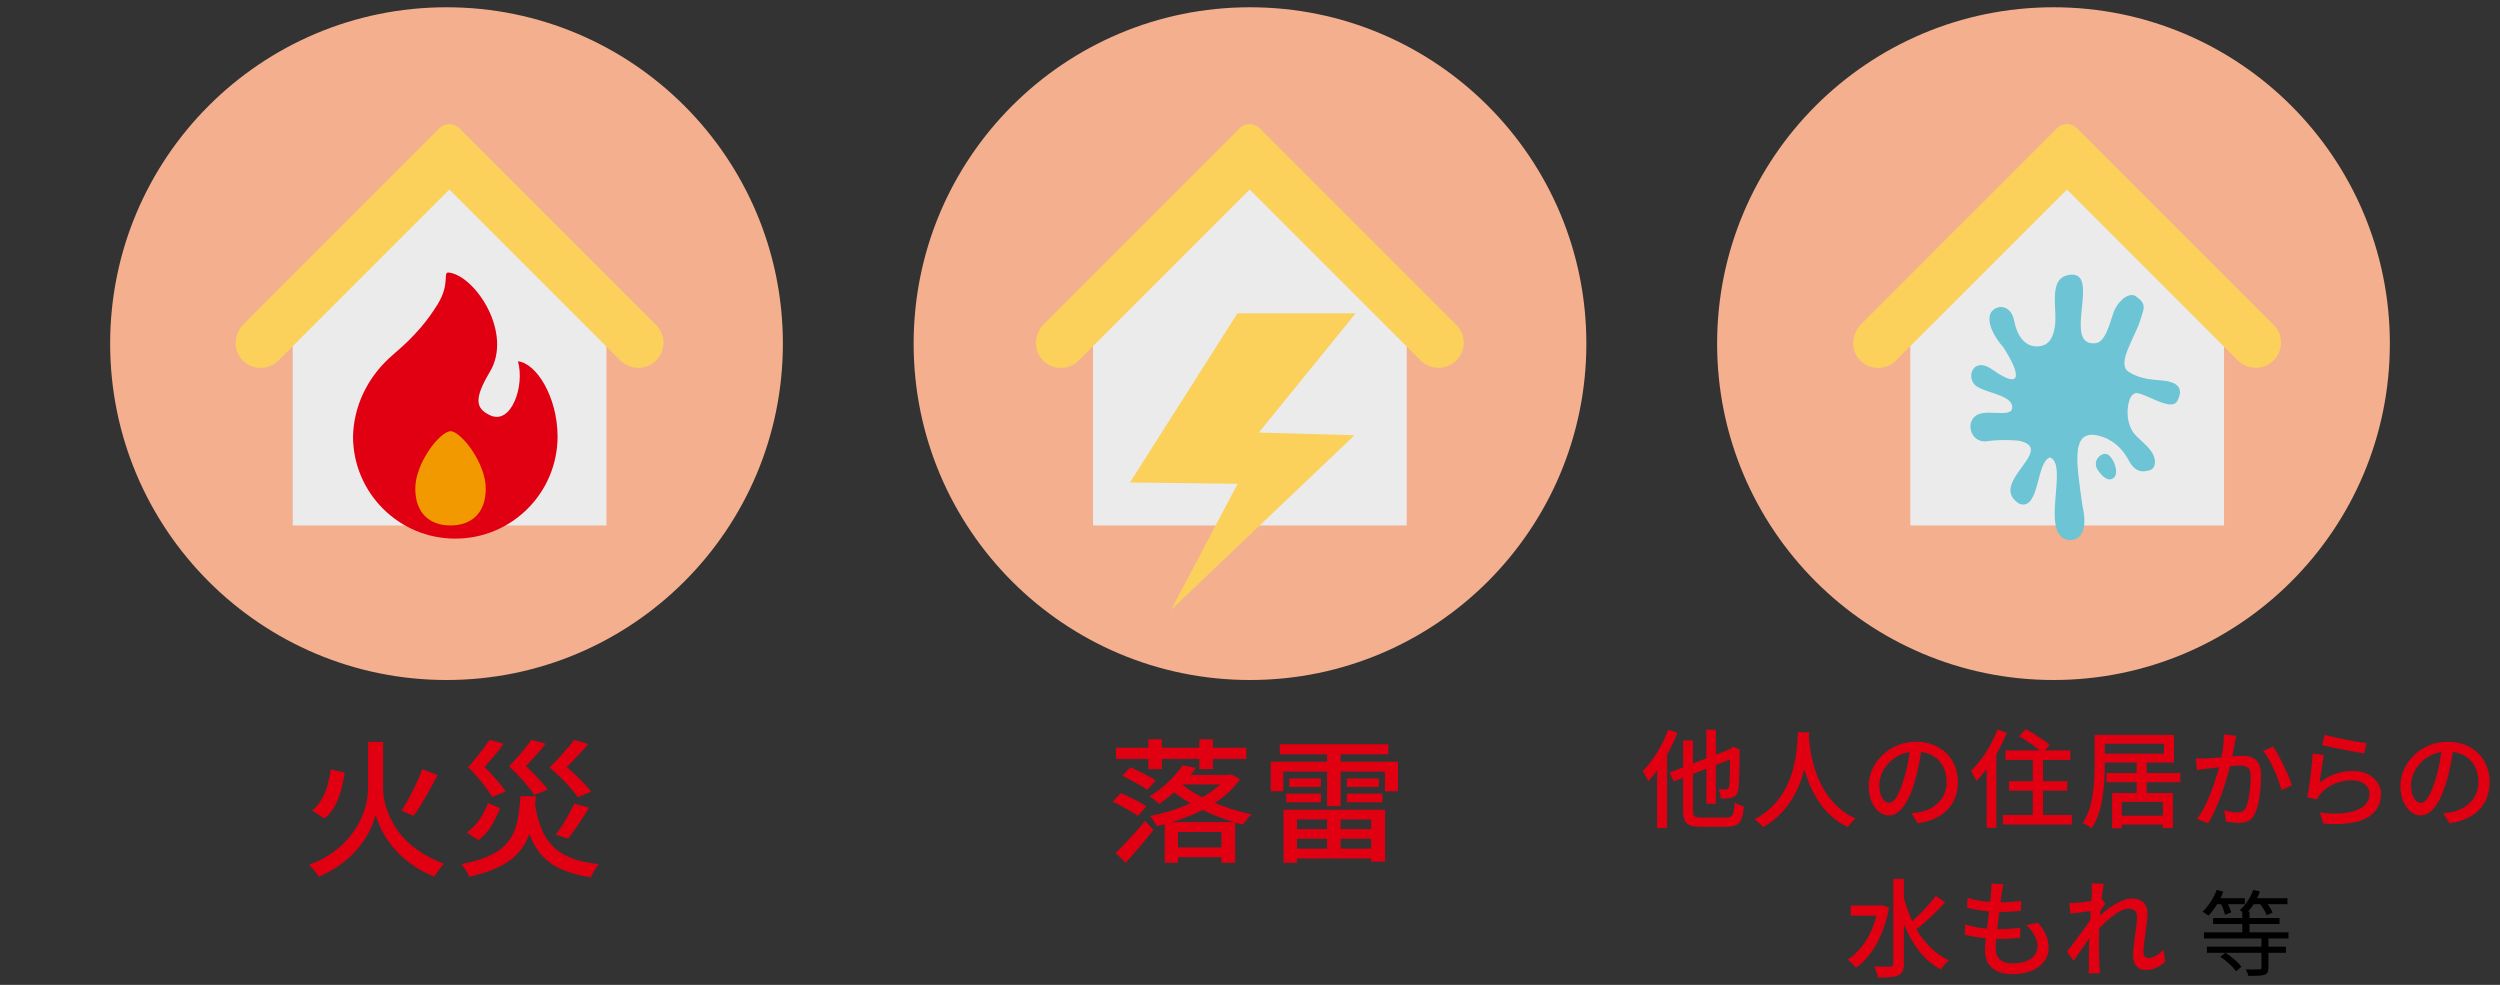 <?xml version="1.0" encoding="UTF-8"?>
<svg id="_レイヤー_2" data-name="レイヤー 2" xmlns="http://www.w3.org/2000/svg" viewBox="0 0 330 130">
  <rect x="0" y="0" width="330" height="130" fill="#333333" stroke="none"/>
  <defs>
    <style>
      .cls-1 {
        fill: none;
      }

      .cls-1, .cls-2, .cls-3, .cls-4, .cls-5, .cls-6, .cls-7, .cls-8 {
        stroke-width: 0px;
      }

      .cls-3 {
        fill: #f4af8f;
      }

      .cls-4 {
        fill: #6cc4d4;
      }

      .cls-5 {
        fill: #e00012;
      }

      .cls-6 {
        fill: #fbd15c;
      }

      .cls-7 {
        fill: #ebebeb;
      }

      .cls-8 {
        fill: #f29900;
      }
    </style>
  </defs>
  <g id="design">
    <g>
      <g>
        <g>
          <path class="cls-5" d="M49.58,97.93h.99v6.21c0,.43.05.91.16,1.46.1.54.27,1.12.51,1.72s.55,1.22.94,1.85.89,1.24,1.49,1.83c.6.59,1.3,1.14,2.12,1.65.82.51,1.76.97,2.82,1.37-.13.13-.28.29-.44.5s-.32.41-.47.62c-.15.21-.27.41-.36.59-1.04-.42-1.96-.9-2.76-1.46-.8-.56-1.5-1.14-2.09-1.76s-1.08-1.23-1.48-1.85c-.4-.62-.71-1.2-.94-1.74s-.4-1-.49-1.38c-.09.39-.24.85-.46,1.39s-.51,1.11-.89,1.72c-.38.61-.86,1.22-1.42,1.83-.56.61-1.24,1.19-2.02,1.75-.78.56-1.69,1.06-2.71,1.5-.08-.14-.19-.31-.34-.51-.15-.19-.31-.39-.48-.58-.17-.2-.32-.35-.47-.47,1.26-.48,2.33-1.05,3.23-1.71.89-.66,1.64-1.37,2.23-2.12s1.06-1.5,1.4-2.26.59-1.47.73-2.15.21-1.27.21-1.78v-6.22h.99ZM43.66,101.57l1.83.41c-.1.78-.26,1.55-.46,2.3s-.48,1.46-.83,2.11c-.35.65-.8,1.2-1.36,1.65l-1.65-1.05c.51-.4.92-.88,1.25-1.45.33-.56.59-1.19.79-1.87.19-.68.34-1.38.43-2.11ZM55.76,101.53l2,.78c-.32.62-.67,1.26-1.03,1.92-.36.66-.73,1.28-1.09,1.89-.36.6-.71,1.13-1.05,1.58l-1.58-.7c.31-.48.64-1.03.98-1.66.34-.63.67-1.27.97-1.93s.57-1.28.79-1.87Z"/>
          <path class="cls-5" d="M68.71,105.11h2.04c-.08,1.09-.2,2.1-.36,3.03s-.42,1.79-.77,2.58c-.35.79-.84,1.5-1.47,2.13-.63.64-1.45,1.19-2.46,1.67-1.01.48-2.26.88-3.75,1.21-.05-.17-.14-.35-.25-.55-.12-.2-.24-.4-.38-.6-.14-.2-.27-.37-.4-.52,1.37-.26,2.52-.59,3.43-.98s1.65-.86,2.2-1.39c.55-.53.97-1.13,1.26-1.79.29-.66.5-1.39.62-2.19.12-.8.22-1.66.28-2.6ZM64.42,106.02l1.59.64c-.29.78-.66,1.55-1.12,2.32-.46.77-1.04,1.42-1.74,1.93l-1.54-1.03c.66-.45,1.23-1.03,1.7-1.72.47-.69.84-1.41,1.1-2.15ZM64.61,97.66l1.87.51c-.36.53-.77,1.06-1.23,1.58-.45.52-.89,1.02-1.3,1.5.36.35.72.72,1.08,1.11.36.39.68.77.98,1.13.3.36.54.69.74.99l-1.79.72c-.3-.53-.73-1.15-1.3-1.86s-1.19-1.4-1.87-2.07c.36-.39.72-.8,1.07-1.25.35-.44.68-.87.99-1.27.31-.41.56-.77.76-1.08ZM70.13,97.66l1.89.51c-.39.52-.81,1.03-1.27,1.53-.46.5-.9.98-1.33,1.43.38.34.74.69,1.1,1.06.36.37.69.73,1,1.08.31.35.57.67.78.95l-1.77.72c-.32-.51-.79-1.1-1.39-1.79-.6-.69-1.25-1.36-1.94-2,.38-.39.75-.79,1.12-1.21.37-.42.71-.83,1.03-1.23.32-.4.58-.74.79-1.04ZM70.58,105.91c.18,1.26.46,2.36.83,3.32s.88,1.76,1.52,2.43c.64.67,1.46,1.2,2.46,1.6,1,.4,2.22.66,3.66.81-.13.14-.26.32-.4.53-.14.21-.26.42-.38.63-.12.21-.21.41-.29.57-1.54-.23-2.84-.59-3.9-1.07-1.06-.48-1.93-1.11-2.62-1.9-.69-.78-1.23-1.73-1.63-2.85-.4-1.12-.72-2.42-.95-3.91l1.71-.16ZM75.77,97.66l1.89.54c-.29.35-.59.7-.91,1.05-.32.35-.65.69-.98,1.03-.33.34-.65.66-.96.97.42.35.82.72,1.23,1.11s.78.77,1.13,1.13c.35.36.64.69.86.99l-1.77.76c-.23-.35-.54-.75-.92-1.19s-.81-.9-1.29-1.37c-.48-.47-.98-.94-1.5-1.39.42-.4.82-.82,1.23-1.26.4-.44.78-.87,1.14-1.28s.65-.78.88-1.09ZM75.79,106.08l1.96.53c-.43.73-.89,1.46-1.39,2.19-.5.73-.96,1.36-1.37,1.9l-1.63-.52c.28-.36.58-.78.88-1.25.3-.47.58-.96.86-1.46.27-.5.51-.96.7-1.37Z"/>
        </g>
        <g>
          <path class="cls-5" d="M146.87,105.83l1.07-1.14c.38.15.78.33,1.2.54.42.21.83.41,1.22.62s.71.41.95.6l-1.11,1.27c-.23-.19-.54-.4-.92-.62-.38-.23-.78-.45-1.2-.68s-.82-.42-1.21-.58ZM147.26,112.58c.36-.34.77-.74,1.21-1.2.44-.46.89-.96,1.36-1.48s.91-1.04,1.32-1.55l1.11,1.2c-.36.47-.76.95-1.18,1.45-.42.5-.84.99-1.26,1.49-.42.49-.83.96-1.23,1.39l-1.32-1.28ZM147.32,98.7h17.19v1.48h-17.19v-1.48ZM148.15,102.41l1.05-1.14c.36.16.75.35,1.17.55s.82.41,1.22.62c.4.21.72.4.96.58l-1.11,1.25c-.23-.18-.54-.38-.92-.6-.38-.22-.78-.45-1.2-.67-.42-.22-.8-.42-1.17-.6ZM151.58,97.59h1.79v3.94h-1.79v-3.94ZM156.09,101.02l1.79.33c-.6.82-1.3,1.64-2.1,2.47-.8.83-1.73,1.6-2.78,2.31-.14-.16-.34-.35-.6-.55-.26-.2-.49-.35-.68-.45,1-.61,1.87-1.29,2.62-2.03.75-.74,1.33-1.44,1.76-2.08ZM161.89,102.29h.33l.31-.07,1.15.63c-.53.8-1.2,1.52-2.01,2.18-.81.66-1.71,1.24-2.69,1.76s-2.02.96-3.09,1.33c-1.08.38-2.15.69-3.21.93-.08-.2-.2-.43-.38-.7-.17-.27-.35-.48-.52-.63.99-.19,1.98-.45,3-.77,1.01-.33,1.98-.72,2.9-1.17.92-.45,1.75-.95,2.48-1.49s1.31-1.13,1.74-1.75v-.25ZM153.74,108.52h9.3v5.36h-1.81v-4.06h-5.74v4.06h-1.75v-5.36ZM155.91,103.41c.49.45,1.09.87,1.78,1.28.69.41,1.46.79,2.29,1.15.84.36,1.7.68,2.59.96.89.28,1.77.52,2.64.7-.2.16-.4.38-.61.64-.21.26-.39.5-.52.71-.87-.21-1.75-.48-2.64-.8-.9-.32-1.77-.69-2.63-1.11s-1.66-.86-2.4-1.34c-.75-.48-1.4-.98-1.97-1.51l1.48-.69ZM154.96,111.86h6.83v1.3h-6.83v-1.3ZM155.97,102.29h6.28v1.25h-6.28v-1.25ZM158.31,97.59h1.79v3.94h-1.79v-3.94Z"/>
          <path class="cls-5" d="M167.74,100.55h16.8v3.9h-1.73v-2.6h-13.42v2.6h-1.65v-3.9ZM168.94,98.24h14.32v1.33h-14.32v-1.33ZM169.43,106.89h13.4v6.85h-1.83v-5.57h-9.8v5.71h-1.77v-6.99ZM169.78,104.76h4.59v1.14h-4.59v-1.14ZM170.19,102.76h4.16v1.12h-4.16v-1.12ZM170.31,109.44h11.55v1.27h-11.55v-1.27ZM170.31,112.02h11.55v1.3h-11.55v-1.3ZM175.17,98.75h1.79v7.66h-1.79v-7.66ZM175.17,107.54h1.79v5.17h-1.79v-5.17ZM177.79,102.76h4.22v1.12h-4.22v-1.12ZM177.79,104.76h4.69v1.14h-4.69v-1.14Z"/>
        </g>
        <g>
          <path class="cls-5" d="M220.21,96.34l1.22.38c-.3.79-.66,1.57-1.07,2.35-.41.78-.85,1.52-1.33,2.21s-.96,1.31-1.47,1.84c-.05-.1-.11-.24-.2-.41-.08-.17-.17-.34-.27-.51-.09-.17-.18-.31-.27-.4.45-.45.88-.96,1.3-1.54.42-.58.8-1.21,1.16-1.88s.66-1.35.91-2.04ZM218.75,100.06l1.29-1.29h.01v10.53h-1.31v-9.24ZM220.41,101.98l8.41-3.27.5,1.17-8.4,3.27-.52-1.17ZM222.16,97.75h1.31v9.18c0,.27.03.48.08.62.06.14.17.24.33.29.16.05.41.08.72.08h3.27c.29,0,.51-.05.65-.16s.25-.31.32-.6c.06-.29.12-.71.15-1.25.15.11.34.22.58.32s.44.17.63.22c-.06.66-.16,1.19-.3,1.59-.15.39-.37.67-.67.84-.3.16-.73.25-1.27.25h-3.44c-.61,0-1.08-.06-1.42-.18-.34-.12-.58-.34-.72-.67-.14-.32-.21-.77-.21-1.34v-9.17ZM225.24,96.32h1.25v9.77h-1.25v-9.77ZM228.37,98.98h-.13l.27-.21.24-.2.91.37-.04.21c0,.83,0,1.59-.02,2.27-.01.68-.03,1.26-.05,1.72-.02.46-.05.8-.08,1-.05.34-.14.59-.28.76-.14.17-.32.3-.55.37-.2.08-.44.12-.72.13-.29.01-.54.02-.78,0,0-.19-.04-.4-.1-.64-.06-.24-.12-.43-.2-.58.18,0,.36.02.56.02.2,0,.34,0,.42,0,.1,0,.19-.02.26-.07s.12-.15.16-.31c.04-.14.06-.41.08-.81.01-.4.03-.95.04-1.63,0-.68.01-1.49.01-2.43Z"/>
          <path class="cls-5" d="M237.31,96.66h1.5c-.02.38-.05.88-.1,1.49s-.13,1.29-.26,2.04c-.13.75-.32,1.54-.57,2.35s-.6,1.63-1.04,2.44c-.44.81-1,1.58-1.67,2.3-.67.73-1.49,1.36-2.46,1.92-.12-.18-.28-.36-.48-.55-.2-.19-.41-.36-.63-.51.95-.5,1.75-1.09,2.4-1.76s1.17-1.38,1.59-2.13c.41-.75.73-1.51.96-2.27.23-.76.39-1.49.5-2.18.1-.69.17-1.31.2-1.85s.05-.97.06-1.28ZM238.76,96.98c0,.17.03.45.06.83.03.39.09.85.18,1.4.09.54.22,1.13.4,1.77s.41,1.29.7,1.96c.29.67.66,1.32,1.09,1.96.44.64.97,1.23,1.58,1.77.61.54,1.34,1,2.17,1.38-.21.16-.4.34-.58.55s-.33.4-.44.58c-.85-.41-1.6-.91-2.24-1.5-.64-.59-1.19-1.23-1.64-1.92-.45-.69-.83-1.4-1.14-2.12-.3-.72-.55-1.43-.73-2.12-.18-.69-.32-1.34-.41-1.93-.09-.59-.16-1.11-.2-1.54-.04-.43-.07-.74-.08-.94l1.28-.13Z"/>
          <path class="cls-5" d="M253.68,98.53c-.09.72-.21,1.48-.36,2.28-.15.8-.34,1.59-.58,2.38-.28.96-.6,1.76-.95,2.42-.35.66-.73,1.16-1.14,1.51-.41.35-.85.52-1.31.52s-.9-.16-1.31-.48c-.4-.32-.73-.78-.98-1.36s-.38-1.27-.38-2.04.16-1.53.48-2.23.77-1.32,1.34-1.87,1.24-.97,1.99-1.28c.76-.31,1.58-.46,2.46-.46s1.6.14,2.28.41,1.26.65,1.74,1.13.85,1.05,1.1,1.69c.25.65.38,1.33.38,2.06,0,.98-.2,1.86-.61,2.62s-1,1.39-1.79,1.87c-.79.48-1.75.81-2.89.98l-.83-1.32c.24-.03.47-.06.67-.09.21-.03.4-.07.58-.1.45-.1.88-.26,1.28-.48.41-.22.77-.49,1.09-.82s.57-.72.75-1.17c.18-.45.27-.95.27-1.52s-.09-1.08-.27-1.57c-.18-.48-.44-.9-.79-1.26-.35-.36-.77-.63-1.28-.84-.5-.2-1.08-.3-1.71-.3-.77,0-1.45.14-2.05.41s-1.11.63-1.52,1.07c-.42.44-.73.92-.95,1.44-.22.51-.32,1.01-.32,1.49,0,.53.07.98.2,1.33.13.35.29.61.49.78.2.17.4.25.6.25s.42-.11.63-.32c.21-.21.43-.54.65-1,.22-.46.44-1.04.65-1.75.21-.67.4-1.39.54-2.16.15-.76.25-1.51.32-2.24l1.5.03Z"/>
          <path class="cls-5" d="M263.67,96.31l1.24.41c-.32.79-.69,1.57-1.12,2.35-.43.78-.89,1.52-1.38,2.2-.5.69-1.01,1.29-1.54,1.82-.04-.11-.1-.25-.18-.42-.08-.17-.17-.34-.27-.5-.09-.17-.18-.31-.27-.42.47-.44.92-.95,1.35-1.52.44-.58.84-1.2,1.21-1.87.37-.67.69-1.35.96-2.04ZM262.25,100.04l1.26-1.25h.01v10.47h-1.28v-9.22ZM264.38,107.58h9.11v1.26h-9.11v-1.26ZM264.73,99.05h8.55v1.26h-8.55v-1.26ZM265.2,103.12h7.68v1.25h-7.68v-1.25ZM266.52,97.19l.88-.94c.36.19.73.4,1.12.65.39.24.77.49,1.14.74s.66.49.9.7l-.96,1.05c-.21-.21-.48-.45-.83-.72-.35-.26-.72-.53-1.12-.79-.39-.27-.77-.5-1.14-.7ZM268.33,99.43h1.35v8.94h-1.35v-8.94Z"/>
          <path class="cls-5" d="M276.5,97.01h1.33v4.1c0,.61-.02,1.27-.06,1.98-.04.71-.12,1.44-.24,2.18s-.29,1.46-.52,2.16-.54,1.34-.92,1.91c-.08-.07-.18-.16-.33-.25-.14-.09-.29-.18-.44-.26-.15-.08-.29-.15-.41-.18.36-.54.65-1.13.86-1.78.21-.64.37-1.3.47-1.97.1-.67.17-1.33.2-1.98.03-.65.05-1.26.05-1.82v-4.1ZM277.38,97.01h9.59v3.64h-9.59v-1.17h8.26v-1.31h-8.26v-1.17ZM278.07,102.04h9.73v1.21h-9.73v-1.21ZM278.8,104.68h8.02v4.62h-1.32v-3.45h-5.42v3.47h-1.28v-4.63ZM279.39,107.68h6.71v1.17h-6.71v-1.17ZM282.04,100.56h1.32v4.56h-1.32v-4.56Z"/>
          <path class="cls-5" d="M289.85,100.11c.23,0,.46.01.68.01s.45,0,.68-.01c.22,0,.5-.03.83-.05.33-.02.68-.05,1.06-.08.38-.03.76-.07,1.14-.1.38-.03.73-.06,1.05-.08.32-.02.58-.03.77-.03.46,0,.87.07,1.22.22.36.15.64.4.85.77s.32.88.32,1.53c0,.55-.02,1.15-.07,1.79-.05.64-.13,1.25-.25,1.84s-.28,1.07-.48,1.47c-.22.49-.52.81-.88.98s-.79.25-1.28.25c-.26,0-.55-.02-.86-.06-.31-.04-.58-.08-.81-.14l-.22-1.46c.19.05.39.09.61.14s.43.08.62.11.36.04.48.04c.25,0,.47-.04.67-.13.19-.09.35-.27.48-.54.14-.29.26-.67.35-1.12.09-.46.16-.95.21-1.47s.07-1.03.07-1.52c0-.41-.06-.72-.18-.91-.12-.2-.28-.33-.5-.4-.22-.07-.47-.11-.76-.11-.22,0-.53.02-.92.05-.39.03-.8.07-1.24.12-.44.05-.85.09-1.22.13-.38.04-.67.08-.88.11-.18.02-.41.05-.68.08-.28.04-.51.08-.71.11l-.14-1.52ZM295.19,97.12c-.03.14-.06.3-.1.48-.04.18-.07.34-.1.49-.04.19-.08.42-.13.7s-.11.56-.16.86c-.06.29-.12.58-.18.85-.09.39-.21.85-.35,1.36-.14.52-.3,1.07-.48,1.65-.18.58-.39,1.18-.62,1.78-.23.6-.48,1.19-.74,1.77-.27.58-.55,1.11-.86,1.61l-1.45-.58c.33-.44.63-.93.91-1.47.28-.54.54-1.09.77-1.67.23-.58.44-1.14.63-1.71s.35-1.08.48-1.57c.14-.48.24-.9.32-1.24.13-.6.24-1.2.32-1.8.08-.6.11-1.16.11-1.68l1.64.17ZM300.03,98.54c.21.29.44.66.69,1.1.24.44.48.91.72,1.4s.45.97.65,1.43c.19.46.34.85.46,1.18l-1.39.65c-.09-.37-.23-.8-.4-1.27-.17-.47-.37-.95-.59-1.44-.22-.49-.45-.95-.7-1.38s-.49-.8-.74-1.1l1.31-.56Z"/>
          <path class="cls-5" d="M306.76,99.66c-.05.21-.1.49-.15.81-.05.33-.1.67-.16,1.03-.05.36-.1.7-.15,1.02-.05.32-.08.59-.11.81.65-.53,1.35-.93,2.08-1.18.73-.25,1.5-.38,2.29-.38s1.43.14,1.98.41c.55.28.98.65,1.29,1.11.3.46.46.98.46,1.54,0,.63-.14,1.21-.42,1.73-.28.53-.73.97-1.33,1.33s-1.4.62-2.37.76c-.97.15-2.14.17-3.5.06l-.42-1.45c1.44.18,2.65.18,3.62.01.97-.17,1.7-.47,2.18-.91.49-.44.73-.96.73-1.58,0-.35-.1-.65-.3-.92s-.47-.48-.82-.63c-.35-.15-.74-.23-1.19-.23-.86,0-1.65.16-2.37.47-.72.31-1.31.75-1.78,1.31-.12.14-.22.27-.29.39s-.13.24-.19.36l-1.29-.31c.06-.26.12-.58.18-.95s.12-.77.18-1.19c.06-.43.11-.86.15-1.29s.09-.86.13-1.26c.04-.41.07-.76.08-1.07l1.49.2ZM306.88,97c.32.09.73.2,1.22.31s1.02.22,1.56.33c.54.11,1.06.2,1.54.28.49.08.88.13,1.19.16l-.32,1.36c-.28-.04-.61-.09-1-.16s-.8-.15-1.24-.23c-.44-.08-.87-.17-1.3-.25-.43-.08-.81-.17-1.16-.25-.35-.08-.63-.15-.86-.21l.35-1.33Z"/>
          <path class="cls-5" d="M323.87,98.53c-.09.72-.21,1.48-.36,2.28-.15.8-.34,1.59-.58,2.38-.28.96-.6,1.76-.95,2.42-.35.66-.73,1.16-1.14,1.51-.41.35-.85.52-1.31.52s-.9-.16-1.31-.48c-.4-.32-.73-.78-.98-1.36s-.38-1.27-.38-2.04.16-1.53.48-2.23.77-1.32,1.34-1.87,1.24-.97,1.99-1.28c.76-.31,1.58-.46,2.46-.46s1.6.14,2.28.41,1.26.65,1.74,1.13.85,1.05,1.1,1.69c.25.65.38,1.33.38,2.06,0,.98-.2,1.86-.61,2.62s-1,1.39-1.79,1.87c-.79.48-1.75.81-2.89.98l-.83-1.32c.24-.03.47-.06.67-.09.21-.03.4-.07.58-.1.45-.1.88-.26,1.28-.48.41-.22.77-.49,1.09-.82s.57-.72.75-1.17c.18-.45.27-.95.27-1.52s-.09-1.08-.27-1.57c-.18-.48-.44-.9-.79-1.26-.35-.36-.77-.63-1.28-.84-.5-.2-1.08-.3-1.71-.3-.77,0-1.45.14-2.05.41s-1.11.63-1.52,1.07c-.42.44-.73.92-.95,1.44-.22.51-.32,1.01-.32,1.49,0,.53.07.98.2,1.33.13.35.29.61.49.78.2.17.4.25.6.25s.42-.11.63-.32c.21-.21.43-.54.65-1,.22-.46.44-1.04.65-1.75.21-.67.4-1.39.54-2.16.15-.76.25-1.51.32-2.24l1.5.03Z"/>
          <path class="cls-5" d="M247.93,119.52h.28l.24-.04.9.34c-.22,1.25-.55,2.38-.98,3.4-.43,1.02-.92,1.91-1.5,2.67-.57.76-1.2,1.38-1.88,1.85-.08-.1-.18-.22-.31-.37-.13-.14-.27-.27-.41-.4-.14-.13-.27-.22-.38-.29.67-.43,1.27-.98,1.8-1.64.54-.67,1-1.44,1.38-2.32.38-.88.66-1.84.85-2.89v-.31ZM244.3,119.52h4.07v1.35h-4.07v-1.35ZM249.91,116.01h1.4v11.23c0,.43-.06.76-.17.98s-.3.4-.56.52c-.27.12-.62.2-1.06.24-.43.04-.98.06-1.63.06-.02-.14-.06-.3-.11-.48-.06-.18-.12-.36-.19-.53-.07-.18-.14-.33-.22-.45.49,0,.93.02,1.34.02.41,0,.68,0,.82,0,.13,0,.23-.03.29-.08.06-.06.09-.15.09-.27v-11.23ZM251.23,118.2c.23.94.53,1.84.89,2.72s.79,1.69,1.29,2.44c.5.75,1.06,1.41,1.71,1.99.64.58,1.35,1.05,2.14,1.4-.11.09-.23.21-.37.35s-.25.29-.37.44-.22.3-.3.43c-1.07-.56-1.99-1.32-2.77-2.27-.78-.95-1.43-2.05-1.96-3.29-.53-1.24-.97-2.56-1.31-3.97l1.05-.24ZM255.52,118.24l1.24.87c-.38.42-.81.86-1.26,1.31-.46.45-.92.88-1.38,1.29-.46.41-.89.77-1.29,1.07l-.95-.74c.4-.32.83-.7,1.27-1.13.44-.43.88-.88,1.3-1.35.42-.46.78-.9,1.08-1.31Z"/>
          <path class="cls-5" d="M259.41,122.02c.48.16.97.29,1.47.38.51.09,1.01.16,1.51.19.5.03.98.05,1.42.05s.93-.01,1.43-.04c.49-.03.98-.07,1.45-.13l-.04,1.32c-.43.05-.86.08-1.29.11s-.88.04-1.33.04c-.84,0-1.68-.05-2.5-.15-.82-.1-1.55-.24-2.19-.41l.07-1.35ZM259.74,118.53c.4.13.85.24,1.33.32.49.08.98.15,1.49.19.51.04.98.06,1.42.06.54,0,1.05-.02,1.53-.05.48-.03.91-.08,1.29-.13l-.04,1.32c-.44.04-.88.07-1.31.1s-.94.04-1.52.04c-.43,0-.9-.02-1.4-.07-.5-.05-1-.11-1.5-.2-.5-.09-.96-.18-1.38-.29l.07-1.29ZM264.45,116.71c-.05.21-.09.41-.12.59s-.06.35-.09.52c-.03.23-.07.54-.12.92-.05.38-.11.8-.17,1.27-.07.47-.13.95-.18,1.45-.06.5-.11.98-.17,1.45-.06.47-.1.9-.13,1.29s-.04.7-.04.95c0,.64.18,1.13.55,1.49.37.36.93.53,1.69.53.68,0,1.27-.09,1.76-.28.49-.19.87-.45,1.13-.79.26-.34.39-.72.39-1.17,0-.48-.12-.96-.37-1.43-.25-.48-.62-.94-1.12-1.38l1.56-.32c.47.55.82,1.09,1.05,1.61.23.52.35,1.08.35,1.69,0,.69-.2,1.3-.6,1.83-.4.52-.95.93-1.66,1.22s-1.55.44-2.53.44c-.68,0-1.3-.11-1.84-.32-.54-.21-.97-.56-1.29-1.02s-.47-1.09-.47-1.87c0-.29.02-.68.07-1.17.05-.49.1-1.02.17-1.6.07-.58.15-1.17.22-1.78.08-.6.15-1.17.21-1.71s.11-1,.13-1.38c.03-.28.04-.5.04-.66s0-.31-.03-.45l1.57.08Z"/>
          <path class="cls-5" d="M276.26,120.22c-.12.02-.3.04-.53.07-.23.03-.49.06-.77.1-.28.04-.56.08-.85.11s-.55.08-.81.11l-.14-1.43c.18,0,.35.01.5,0,.16,0,.34-.01.55-.02.21-.02.46-.04.75-.08s.6-.07.92-.11c.32-.04.62-.09.9-.14.28-.05.5-.11.66-.16l.46.59c-.08.11-.17.25-.27.41-.11.16-.22.33-.32.5-.11.17-.2.32-.27.45l-.6,2.23c-.16.24-.35.53-.58.87-.23.34-.47.69-.72,1.06-.25.37-.5.74-.75,1.09-.25.36-.47.68-.68.96l-.87-1.22c.17-.21.37-.48.61-.79.24-.31.49-.64.74-.98.26-.35.51-.69.76-1.04.25-.35.48-.67.69-.96s.37-.54.49-.74l.04-.58.1-.32ZM276.12,117.74c0-.18,0-.36,0-.56,0-.2-.02-.39-.05-.58l1.63.06c-.04.2-.09.5-.15.9-.06.4-.12.87-.17,1.4-.06.53-.11,1.1-.16,1.68-.05.59-.09,1.17-.12,1.76-.03.58-.04,1.12-.04,1.61v1.17c0,.38,0,.75.02,1.12.01.37.03.78.05,1.21,0,.12.02.27.04.46.01.18.03.35.04.5h-1.52c.02-.15.03-.31.04-.49s0-.32,0-.43c0-.45,0-.86,0-1.23,0-.37,0-.75.01-1.15,0-.4.02-.87.04-1.41,0-.22,0-.5.03-.84.02-.35.04-.73.07-1.15.03-.42.06-.85.08-1.28.03-.43.05-.84.08-1.22.02-.38.04-.71.06-.98s.03-.45.03-.53ZM285.82,126.92c-.36.35-.75.62-1.18.82s-.91.3-1.43.3-.89-.16-1.19-.49c-.3-.33-.45-.8-.45-1.43,0-.38.03-.8.08-1.25.05-.45.11-.91.17-1.37.07-.46.13-.91.18-1.33.06-.42.08-.8.08-1.12,0-.38-.09-.66-.28-.84s-.45-.27-.79-.27-.69.1-1.1.31-.81.48-1.24.82-.83.71-1.22,1.11c-.39.4-.74.79-1.05,1.17v-1.73c.18-.19.41-.41.68-.67.28-.26.59-.52.93-.79.35-.27.71-.52,1.1-.76.39-.23.78-.42,1.17-.57.39-.14.76-.22,1.12-.22.47,0,.85.08,1.16.25.3.17.53.4.68.7.15.29.22.64.22,1.03,0,.35-.03.74-.08,1.19-.05.45-.11.9-.18,1.36-.07.46-.12.92-.18,1.36-.05.45-.08.85-.08,1.21,0,.21.05.38.16.53.11.15.27.22.48.22.31,0,.63-.1.98-.29.34-.19.68-.46,1.02-.81l.21,1.53Z"/>
          <path class="cls-2" d="M292.61,117.47l.87.23c-.24.61-.53,1.19-.88,1.75-.35.56-.72,1.03-1.09,1.42-.06-.05-.13-.11-.23-.17-.09-.07-.19-.13-.29-.2-.1-.07-.18-.11-.26-.15.38-.36.74-.8,1.08-1.31.33-.51.6-1.04.8-1.58ZM290.92,123.07h11.16v.81h-11.16v-.81ZM291.31,124.96h10.43v.81h-10.43v-.81ZM292.13,121.18h8.77v.79h-8.77v-.79ZM292.33,118.56h3.99v.79h-3.99v-.79ZM293.07,119.15l.79-.26c.13.24.26.5.39.8s.22.54.27.75l-.82.31c-.04-.21-.12-.47-.24-.77-.12-.3-.25-.58-.39-.83ZM293.07,126.3l.68-.53c.27.16.54.35.81.57.27.21.52.43.75.65.23.22.42.43.56.63l-.71.59c-.13-.2-.31-.41-.53-.64-.23-.23-.47-.45-.74-.67-.27-.22-.54-.42-.81-.6ZM297.43,117.47l.88.21c-.21.59-.48,1.15-.82,1.67-.34.52-.7.97-1.09,1.33-.06-.06-.13-.12-.23-.18-.09-.07-.19-.13-.28-.2s-.18-.12-.25-.16c.38-.32.72-.71,1.04-1.19.32-.47.57-.96.74-1.48ZM295.98,120.34h.95v3.21h-.95v-3.21ZM298.5,123.72h.93v4.02c0,.27-.04.47-.11.61-.07.14-.22.25-.43.33-.2.07-.48.1-.83.12-.35.01-.78.02-1.28.02-.03-.13-.07-.28-.14-.44s-.14-.31-.2-.43c.28,0,.54.01.78.02.24,0,.45,0,.63,0s.3,0,.37-.01c.12,0,.19-.03.23-.05.04-.03.06-.09.06-.18v-4ZM297.07,118.56h4.87v.79h-4.87v-.79ZM298.18,119.16l.76-.31c.2.24.41.51.61.81.2.3.35.57.45.8l-.8.34c-.08-.23-.22-.5-.41-.8-.19-.31-.39-.59-.61-.84Z"/>
        </g>
        <circle class="cls-3" cx="271.06" cy="45.36" r="44.4"/>
        <circle class="cls-3" cx="165" cy="45.36" r="44.4"/>
        <circle class="cls-3" cx="58.94" cy="45.36" r="44.4"/>
        <polygon class="cls-7" points="59.34 23.93 38.64 37.32 38.64 69.36 38.64 69.36 80.05 69.36 80.05 37.32 59.34 23.93"/>
        <path class="cls-6" d="M86.61,42.91l-25.99-25.99c-.72-.72-1.89-.72-2.61,0l-25.83,25.84c-1.23,1.23-1.47,3.24-.36,4.58,1.27,1.55,3.55,1.63,4.93.25l22.57-22.57,22.55,22.55c1.3,1.3,3.41,1.31,4.72.02h0c1.31-1.29,1.32-3.39.02-4.69Z"/>
        <g>
          <polygon class="cls-7" points="164.98 23.93 144.28 37.32 144.28 69.36 144.28 69.36 185.69 69.36 185.69 37.32 164.98 23.93"/>
          <path class="cls-6" d="M192.25,42.91l-25.99-25.99c-.72-.72-1.89-.72-2.61,0l-25.83,25.84c-1.23,1.23-1.47,3.24-.36,4.58,1.27,1.55,3.55,1.63,4.93.25l22.57-22.57,22.55,22.55c1.3,1.3,3.41,1.31,4.72.02h0c1.31-1.29,1.32-3.39.02-4.69Z"/>
        </g>
        <g>
          <polygon class="cls-7" points="272.86 23.93 252.16 37.32 252.16 69.36 252.16 69.36 293.57 69.36 293.57 37.32 272.86 23.93"/>
          <path class="cls-6" d="M300.13,42.91l-25.99-25.99c-.72-.72-1.89-.72-2.61,0l-25.83,25.84c-1.23,1.23-1.47,3.24-.36,4.58,1.27,1.55,3.55,1.63,4.93.25l22.57-22.57,22.55,22.55c1.3,1.3,3.41,1.31,4.72.02h0c1.31-1.29,1.32-3.39.02-4.69Z"/>
        </g>
        <g>
          <path class="cls-5" d="M73.6,57.6c-.02-5.19-2.77-9.64-5.23-9.91.92,3.24-.87,8.42-3.65,7.14-1.99-.91-2.15-2.24-.05-5.76,3.06-5.12-1.92-12.63-5.39-13.09-.93-.12.22,1.35-1.49,4.15-1.26,2.06-2.87,4.11-5.84,6.63-3.57,3.03-5.26,7.01-5.35,10.84h0c0,7.45,6.04,13.5,13.5,13.5s13.5-6.04,13.5-13.5h0Z"/>
          <path class="cls-8" d="M54.82,64.49c0-3.44,3.31-7.57,4.65-7.57s4.65,4.14,4.65,7.57-2.08,4.87-4.65,4.87-4.65-1.44-4.65-4.87Z"/>
        </g>
        <polygon class="cls-6" points="163.34 41.36 178.95 41.36 166.16 57.1 178.8 57.45 154.59 80.49 163.37 63.86 149.15 63.69 163.34 41.36"/>
        <g>
          <path class="cls-4" d="M276.94,62.1c-.94-1.33.62-2.65,1.4-2.03.78.62,1.3,2.28.78,2.89-.47.55-1.25.47-2.18-.86Z"/>
          <path class="cls-4" d="M285.49,50.23c-1.25-.12-2.9-.13-4.49-1.13-1.7-1.07.81-4.49,1.55-6.94.45-1.48.91-2.07-.8-3.16-1.08-.34-2.35,1.05-2.76,2.25-.63,1.85-1.14,3.98-2.47,4.06-4.24.32.59-9.02-2.97-9.06-3.56.1-1.78,4.76-2.37,7.21-.14.57-.42,2.28-2.35,2.27-1.2-.01-2.46-.87-2.96-3.39-.38-1.94-1.95-2.16-2.79-1.41-.96.85-.44,2.85,1.36,4.91,2.38,3.66,2.45,5.7-1.41,2.97-2.26-1.64-3.36.39-2.57,1.72.78,1.33,4.99,1.4,5.15,3.12.16,1.72-3.43.16-4.84,1.25-1.4,1.09-.48,3.65,1.54,3.34,1.63-.25,3.88-.15,4.4-.02,1.38.35,1.56.99,1.23,1.78-.78,1.89-4.44,4.66-1.33,6.53,2.67.81,2.12-5.54,3.99-6.15,2.56.94-1.54,10.43,2.55,10.92,1.96,0,2.32-2.03,1.74-4.49-.82-5.86-1.74-10.73,2.76-9.1,1.74.63,2.72,1.91,3.39,3.14.63,1.16,1.43,1.59,2.56,1.26.87-.15,1.11-1.13.58-2.18-.41-.8-1.38-1.59-2.18-2.37-1.82-1.77-1.16-5.27-.33-5.56.39-.4,1.76.37,3.09.91,1.17.48,2.29.79,2.67-.04.17-.37,1.29-2.33-1.94-2.64Z"/>
        </g>
      </g>
      <rect class="cls-1" width="330" height="130"/>
    </g>
  </g>
</svg>